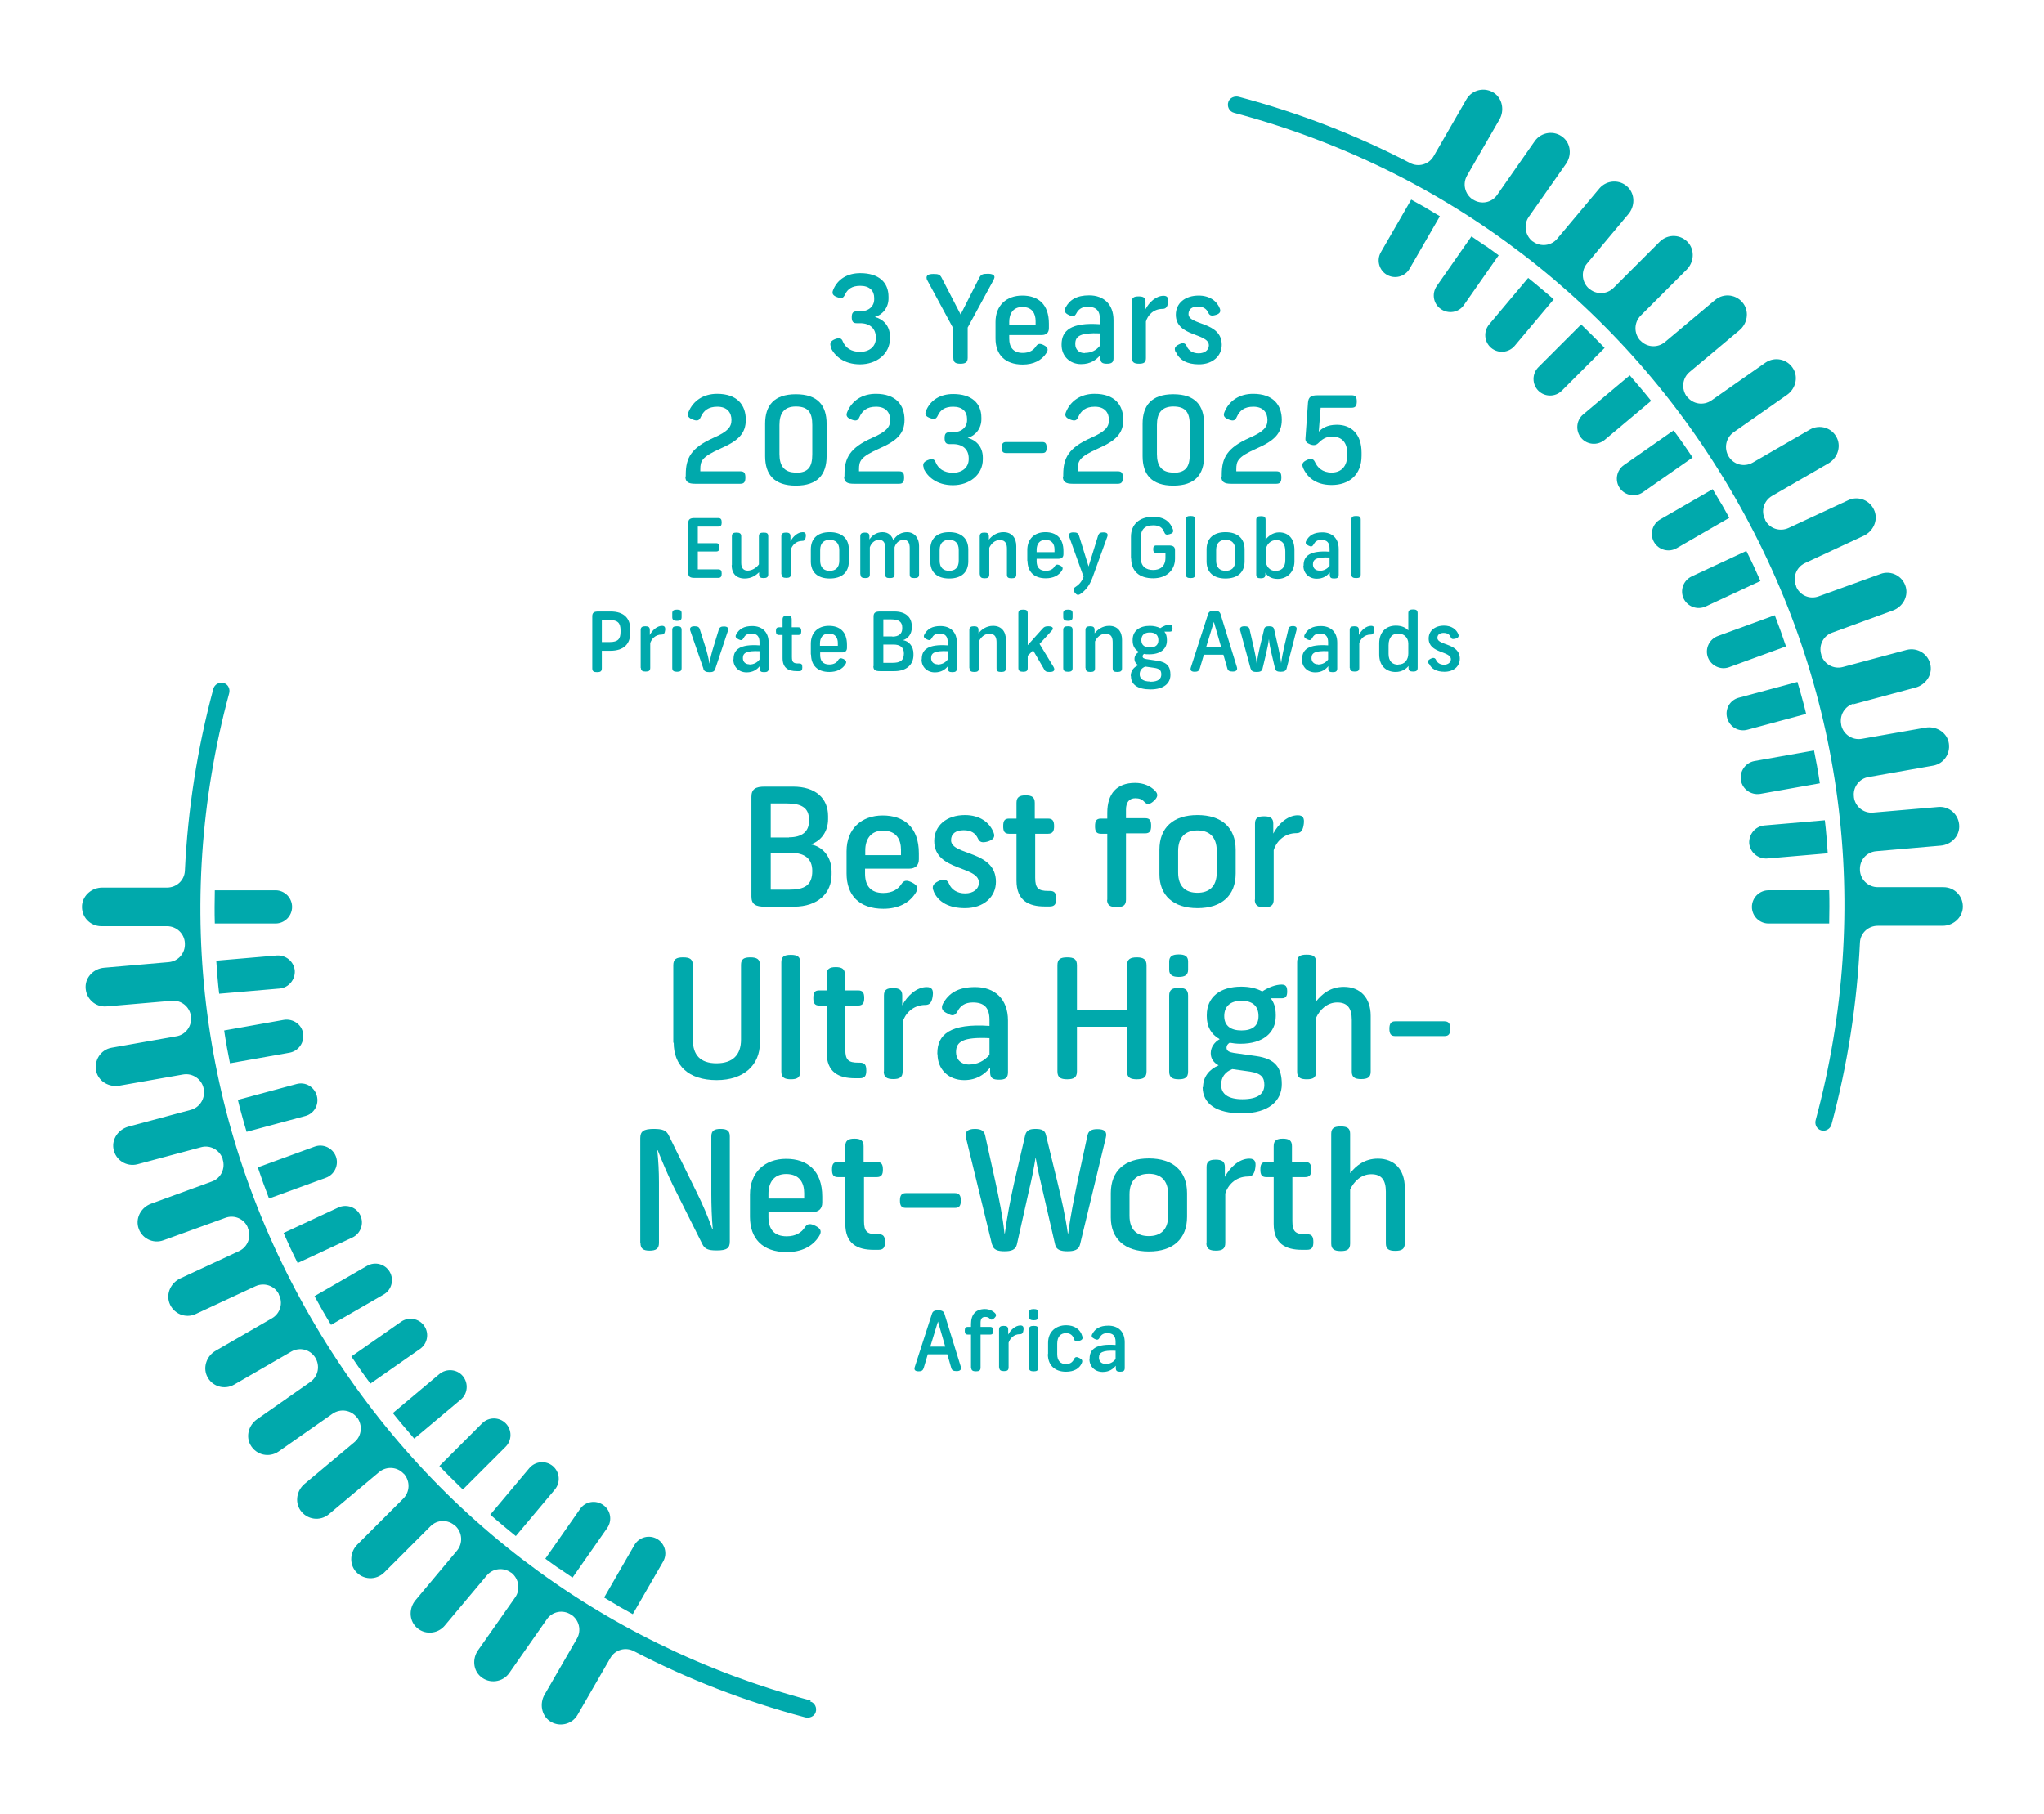 <?xml version="1.0" encoding="UTF-8"?>
<svg id="Layer_1" data-name="Layer 1" xmlns="http://www.w3.org/2000/svg" viewBox="0 0 98.39 87.33">
  <defs>
    <style>
      .cls-1 {
        fill: #00a9ac;
      }
    </style>
  </defs>
  <path class="cls-1" d="M82.85,24.23c.13.23.26.46.39.7l-2.53,1.46c-.38.22-.87.09-1.09-.29-.22-.38-.09-.87.29-1.09l2.53-1.46c.14.23.27.46.41.69ZM15.94,63.78l2.53-1.46c.38-.22.51-.71.29-1.09-.22-.38-.71-.51-1.09-.29l-2.53,1.46c.13.23.26.47.39.7.13.23.27.46.41.69ZM84.07,26.52l-2.64,1.23c-.4.19-.57.66-.39,1.06.19.4.66.57,1.06.39l2.64-1.23c-.11-.24-.22-.49-.33-.73-.11-.24-.23-.48-.35-.72ZM14.32,60.81l2.64-1.23c.4-.19.57-.66.39-1.06s-.66-.57-1.06-.39l-2.64,1.23c.11.24.22.49.33.73.11.24.23.48.35.72ZM85.43,29.62l-2.74,1c-.41.15-.63.61-.48,1.02.15.41.61.63,1.02.48l2.74-1c-.09-.25-.17-.5-.26-.75s-.19-.5-.28-.75ZM12.95,57.7l2.74-1c.41-.15.63-.61.48-1.02-.15-.41-.61-.63-1.02-.48l-2.74,1c.09.25.17.5.26.75.09.25.19.5.28.75ZM86.74,33.6c-.07-.26-.14-.51-.22-.77l-2.82.76c-.43.11-.68.55-.56.98s.55.68.98.56l2.82-.76c-.06-.26-.13-.52-.2-.77ZM11.65,53.72c.07.26.14.51.22.77l2.82-.76c.43-.11.68-.55.56-.98s-.55-.68-.98-.56l-2.82.76c.06.26.13.52.2.77ZM89.2,33.91l3.01-.81c.47-.13.8-.58.72-1.06-.09-.55-.63-.89-1.16-.75l-3.06.82c-.44.12-.9-.13-1.04-.57v-.02c-.14-.44.09-.91.52-1.06l2.93-1.07c.46-.17.74-.65.62-1.12-.14-.54-.71-.83-1.22-.64l-2.98,1.08c-.43.16-.91-.05-1.08-.47v-.02c-.18-.42,0-.91.42-1.11l2.84-1.32c.44-.21.68-.71.52-1.17-.19-.53-.78-.77-1.27-.54l-2.88,1.34c-.42.19-.91.03-1.12-.38v-.02c-.22-.41-.07-.91.32-1.14l2.72-1.57c.42-.24.62-.77.42-1.21-.23-.51-.84-.69-1.31-.42l-2.75,1.59c-.4.23-.9.11-1.15-.28h0c-.25-.4-.15-.91.23-1.18l2.57-1.8c.4-.28.55-.82.31-1.24-.28-.49-.9-.62-1.35-.31l-2.6,1.82c-.38.26-.89.18-1.17-.18h-.01c-.28-.38-.22-.9.13-1.19l2.4-2.01c.37-.31.48-.86.2-1.27-.32-.46-.95-.54-1.37-.19l-2.42,2.03c-.35.29-.87.26-1.18-.08h-.01c-.31-.35-.3-.87.03-1.2l2.21-2.21c.34-.34.4-.9.09-1.28-.36-.43-.99-.45-1.38-.07l-2.23,2.23c-.32.32-.85.34-1.19.02h-.01c-.34-.32-.37-.84-.08-1.19l2-2.39c.31-.37.32-.93-.02-1.28-.39-.4-1.03-.36-1.38.05l-2.03,2.42c-.29.35-.81.41-1.18.13h-.01c-.36-.29-.44-.81-.18-1.18l1.79-2.55c.28-.4.24-.96-.13-1.27-.42-.36-1.06-.27-1.37.17l-1.81,2.59c-.26.38-.77.48-1.16.23h-.01c-.39-.26-.51-.76-.28-1.16l1.56-2.7c.24-.42.15-.98-.24-1.26-.45-.32-1.08-.18-1.35.29l-1.58,2.74c-.23.4-.73.54-1.13.33-2.59-1.35-5.35-2.42-8.25-3.19-.2-.05-.43.04-.5.24-.08.22.04.47.27.53,10.23,2.72,18.78,9.27,24.07,18.44,5.29,9.16,6.69,19.83,3.93,30.05-.05.18.02.38.19.47.1.05.2.06.29.03.13-.04.24-.14.28-.28.78-2.9,1.23-5.83,1.37-8.76.02-.46.4-.81.86-.81h3.12c.49,0,.92-.36.97-.84.05-.56-.38-1.02-.93-1.02h-3.16c-.46,0-.84-.36-.86-.82v-.02c-.02-.46.32-.85.78-.89l3.11-.27c.48-.04.89-.43.89-.92,0-.56-.47-.99-1.01-.94l-3.14.27c-.46.04-.86-.29-.92-.74v-.02c-.06-.45.25-.88.7-.95l3.11-.55c.54-.09.88-.63.74-1.17-.13-.47-.62-.74-1.1-.66l-3.07.54c-.45.08-.89-.21-.99-.66v-.02c-.1-.45.17-.9.61-1.02ZM87.47,36.91c-.05-.26-.1-.52-.15-.78l-2.87.51c-.43.08-.72.49-.65.93.08.43.49.72.93.65l2.87-.51c-.04-.26-.08-.53-.13-.79ZM10.92,50.41c.05.26.1.52.15.78l2.87-.51c.43-.08.72-.49.65-.93s-.49-.72-.93-.65l-2.87.51c.04.26.08.53.13.79ZM84.2,40.6c.04.44.43.76.87.73l2.91-.25c-.02-.27-.04-.53-.06-.8-.02-.27-.05-.53-.08-.79l-2.91.25c-.44.04-.76.43-.73.87ZM14.19,46.73c-.04-.44-.43-.76-.87-.73l-2.91.25c.02.27.04.53.06.8.02.27.05.53.08.79l2.91-.25c.44-.04.76-.43.73-.87ZM88.05,44.46c0-.27.01-.53.01-.8,0-.27,0-.53-.01-.8h-2.92c-.44,0-.8.36-.8.8,0,.44.36.8.8.8h2.92ZM10.34,42.86c0,.27-.01.53-.01.8,0,.27,0,.53.01.8h2.92c.44,0,.8-.36.8-.8,0-.44-.36-.8-.8-.8h-2.92ZM81.48,22.03c-.15-.22-.3-.44-.45-.66-.15-.22-.31-.43-.47-.65l-2.39,1.67c-.36.25-.45.75-.2,1.11s.75.45,1.11.2l2.39-1.67ZM16.91,65.3c.15.22.3.44.45.66.15.22.31.43.47.65l2.39-1.67c.36-.25.45-.75.2-1.11-.25-.36-.75-.45-1.11-.2l-2.39,1.67ZM78.97,18.68c-.17-.2-.35-.41-.52-.61l-2.24,1.88c-.34.28-.38.79-.1,1.13.28.34.79.38,1.13.1l2.24-1.88c-.17-.21-.33-.41-.51-.62ZM19.42,68.65c.17.2.35.41.52.61l2.24-1.88c.34-.28.38-.79.1-1.13-.28-.34-.79-.38-1.13-.1l-2.24,1.88c.17.21.33.41.51.62ZM76.68,16.18c-.19-.19-.38-.37-.57-.56l-2.06,2.06c-.31.31-.31.82,0,1.13.31.31.82.31,1.13,0l2.06-2.06c-.18-.19-.37-.38-.56-.57ZM21.71,71.15c.19.19.38.37.57.56l2.06-2.06c.31-.31.31-.82,0-1.13s-.82-.31-1.13,0l-2.06,2.06c.18.19.37.38.56.57ZM74.18,13.89c-.2-.17-.41-.34-.62-.51l-1.88,2.24c-.28.34-.24.84.1,1.13.34.28.84.24,1.13-.1l1.88-2.24c-.2-.17-.4-.35-.61-.52ZM24.21,73.44c.2.17.41.34.62.51l1.88-2.24c.28-.34.24-.84-.1-1.13-.34-.28-.84-.24-1.13.1l-1.88,2.24c.2.17.4.35.61.52ZM71.49,11.83c-.22-.15-.44-.3-.66-.45l-1.67,2.39c-.25.36-.17.86.2,1.11.36.25.86.17,1.11-.2l1.67-2.39c-.21-.16-.43-.31-.65-.47ZM26.9,75.5c.22.15.44.3.66.45l1.67-2.39c.25-.36.17-.86-.2-1.11-.36-.25-.86-.17-1.11.2l-1.67,2.39c.21.16.43.31.65.47ZM68.63,10c-.23-.13-.46-.26-.7-.39l-1.46,2.53c-.22.38-.09.87.29,1.09.38.22.87.09,1.09-.29l1.46-2.53c-.23-.14-.46-.27-.69-.41ZM29.76,77.32c.23.13.46.26.7.39l1.46-2.53c.22-.38.09-.87-.29-1.09-.38-.22-.87-.09-1.09.29l-1.46,2.53c.23.14.46.27.69.41ZM39.03,81.87c-10.23-2.72-18.78-9.27-24.07-18.44-5.29-9.16-6.69-19.83-3.93-30.05.05-.18-.02-.38-.19-.47-.1-.05-.2-.06-.29-.03-.13.04-.24.14-.28.28-.78,2.9-1.23,5.83-1.37,8.76-.02.46-.4.81-.86.81h-3.12c-.49,0-.92.36-.97.84-.05.56.38,1.02.93,1.02h3.16c.46,0,.84.36.86.82v.02c.02.46-.32.85-.78.89l-3.11.27c-.48.04-.89.43-.89.92,0,.56.47.99,1.01.94l3.14-.27c.46-.04.86.29.92.74v.02c.06.45-.25.88-.7.95l-3.11.55c-.54.09-.88.63-.74,1.17.13.47.62.74,1.1.66l3.07-.54c.45-.08.89.21.99.66v.02c.1.45-.17.9-.61,1.02l-3.01.81c-.47.13-.8.58-.72,1.06.09.55.63.89,1.16.75l3.06-.82c.44-.12.9.13,1.04.57v.02c.14.44-.09.91-.52,1.06l-2.93,1.07c-.46.17-.74.65-.62,1.12.14.54.71.83,1.22.64l2.98-1.08c.43-.16.91.05,1.08.47v.02c.18.42,0,.91-.42,1.11l-2.84,1.32c-.44.21-.68.71-.52,1.17.19.53.78.77,1.27.54l2.88-1.34c.42-.19.91-.03,1.12.38v.02c.22.41.07.91-.32,1.14l-2.72,1.57c-.42.24-.62.77-.42,1.21.23.51.84.69,1.31.42l2.75-1.59c.4-.23.9-.11,1.15.28h0c.25.4.15.91-.23,1.18l-2.57,1.8c-.4.28-.55.82-.31,1.24.28.49.9.62,1.35.31l2.6-1.82c.38-.26.89-.18,1.17.18h.01c.28.38.22.9-.13,1.19l-2.4,2.01c-.37.31-.48.86-.2,1.27.32.46.95.54,1.37.19l2.42-2.03c.35-.29.87-.26,1.18.08h.01c.31.35.3.87-.03,1.2l-2.21,2.21c-.34.34-.4.9-.09,1.28.36.43.99.45,1.38.07l2.23-2.23c.32-.33.85-.34,1.19-.02h.01c.34.32.37.84.08,1.19l-2,2.39c-.31.37-.32.93.02,1.28.39.4,1.03.36,1.38-.05l2.03-2.42c.29-.35.81-.41,1.18-.13h.01c.36.29.44.81.18,1.18l-1.79,2.55c-.28.4-.24.96.13,1.27.42.36,1.06.27,1.37-.17l1.81-2.59c.26-.38.77-.48,1.16-.23h.01c.39.26.51.76.28,1.16l-1.56,2.7c-.24.42-.15.98.24,1.26.45.32,1.08.18,1.35-.29l1.58-2.74c.23-.4.73-.54,1.13-.33,2.59,1.35,5.35,2.42,8.25,3.19.2.05.43-.04.5-.24.08-.22-.04-.47-.27-.53Z"/>
  <g>
    <path class="cls-1" d="M36.17,43.16v-4.8c0-.38.21-.49.64-.49h1.36c1.1,0,1.69.57,1.69,1.42v.15c0,.58-.33,1.05-.84,1.21.58.1,1.01.6,1.01,1.31v.14c0,.89-.65,1.55-1.82,1.55h-1.4c-.43,0-.64-.11-.64-.49ZM37.98,40.31c.63,0,.96-.28.96-.77v-.09c0-.54-.34-.77-1.05-.77h-.79v1.64h.88ZM37.98,42.83c.74,0,1.12-.2,1.12-.9,0-.6-.38-.87-1.01-.87h-.99v1.77h.88Z"/>
    <path class="cls-1" d="M40.75,42.04v-1.06c0-1.07.71-1.72,1.74-1.72s1.74.57,1.74,1.82v.29c0,.29-.17.45-.47.45h-2.12v.24c0,.56.25.93.88.93.44,0,.72-.19.87-.43.12-.18.25-.21.52-.07.23.12.32.25.17.49-.31.5-.85.77-1.56.77-1.17,0-1.77-.66-1.77-1.7ZM43.37,41.18v-.27c0-.48-.21-.92-.87-.92-.6,0-.85.43-.85.95v.23h1.72Z"/>
    <path class="cls-1" d="M44.95,42.92c-.12-.25-.02-.38.22-.5s.42-.1.52.14c.11.26.38.45.77.45s.66-.21.66-.52c0-.82-2.15-.54-2.15-2,0-.74.59-1.25,1.48-1.25.71,0,1.19.35,1.38.85.09.23-.04.35-.31.43-.24.06-.37.03-.45-.16-.12-.26-.34-.39-.68-.39-.39,0-.61.17-.61.48,0,.75,2.16.47,2.16,2,0,.72-.58,1.27-1.49,1.27-.76,0-1.28-.28-1.51-.81Z"/>
    <path class="cls-1" d="M48.93,42.39v-2.25h-.35c-.23,0-.29-.12-.29-.36,0-.26.06-.37.29-.37h.35v-.76c0-.27.14-.36.44-.36s.44.09.44.36v.76h.63c.23,0,.3.11.3.37,0,.24-.07.36-.3.36h-.61v2.12c0,.5.15.63.62.63h.08c.24,0,.31.11.31.38,0,.25-.07.37-.31.37h-.24c-.77,0-1.36-.28-1.36-1.25Z"/>
    <path class="cls-1" d="M53.3,43.33v-3.19h-.3c-.23,0-.29-.12-.29-.36,0-.26.06-.37.29-.37h.3v-.28c0-.93.46-1.44,1.34-1.44.41,0,.74.15.96.38.17.17.12.32-.05.48-.19.18-.33.21-.47.05-.11-.12-.24-.17-.43-.17-.29,0-.45.19-.45.55v.41h.92c.23,0,.29.11.29.37,0,.24-.06.36-.29.36h-.92v3.19c0,.28-.14.36-.45.36s-.46-.09-.46-.36Z"/>
    <path class="cls-1" d="M55.81,42.09v-1.18c0-1.07.67-1.67,1.83-1.67s1.84.6,1.84,1.67v1.14c0,1.06-.67,1.67-1.84,1.67s-1.83-.62-1.83-1.64ZM57.64,42.98c.54,0,.93-.28.93-.98v-1.03c0-.71-.39-.99-.93-.99s-.93.28-.93.99v1.03c0,.71.39.98.93.98Z"/>
    <path class="cls-1" d="M60.41,43.32v-3.67c0-.27.14-.35.44-.35s.44.09.44.35v.48c.24-.46.69-.88,1.18-.88.27,0,.32.16.29.41-.04.33-.15.45-.35.45-.63,0-.99.45-1.1.82v2.38c0,.28-.14.37-.45.37s-.46-.09-.46-.37Z"/>
    <path class="cls-1" d="M32.41,50.2v-3.73c0-.29.14-.38.47-.38s.47.09.47.38v3.58c0,.73.35,1.14,1.14,1.14s1.18-.41,1.18-1.14v-3.6c0-.28.14-.36.45-.36s.46.09.46.36v3.75c0,1.07-.77,1.8-2.08,1.8-1.39,0-2.07-.73-2.07-1.8Z"/>
    <path class="cls-1" d="M37.61,51.59v-5.26c0-.28.14-.36.46-.36s.45.09.45.36v5.26c0,.28-.14.37-.45.37s-.46-.09-.46-.37Z"/>
    <path class="cls-1" d="M39.79,50.66v-2.25h-.35c-.23,0-.29-.12-.29-.36,0-.26.06-.37.29-.37h.35v-.76c0-.27.14-.36.44-.36s.44.09.44.36v.76h.63c.23,0,.3.11.3.37,0,.24-.07.36-.3.36h-.61v2.12c0,.5.15.63.62.63h.08c.24,0,.31.11.31.38,0,.25-.07.37-.31.37h-.24c-.77,0-1.36-.28-1.36-1.25Z"/>
    <path class="cls-1" d="M42.55,51.59v-3.67c0-.27.14-.35.44-.35s.44.09.44.35v.48c.24-.46.69-.88,1.18-.88.27,0,.32.16.29.41-.04.33-.15.45-.35.45-.63,0-.99.45-1.1.82v2.38c0,.28-.14.37-.45.37s-.46-.09-.46-.37Z"/>
    <path class="cls-1" d="M45.12,50.75v-.05c0-.89.61-1.44,2.51-1.31v-.29c0-.57-.24-.84-.8-.84-.4,0-.61.18-.74.43-.12.21-.24.24-.47.11-.24-.11-.35-.24-.23-.48.28-.51.73-.8,1.55-.8.94,0,1.58.57,1.58,1.61v2.49c0,.28-.13.36-.43.36s-.43-.08-.43-.36v-.22c-.27.32-.64.6-1.25.6-.77,0-1.28-.54-1.28-1.24ZM46.64,51.25c.4,0,.74-.17.99-.47v-.8c-1.28-.06-1.61.17-1.61.67v.02c0,.33.24.58.62.58Z"/>
    <path class="cls-1" d="M50.9,51.58v-5.11c0-.29.14-.38.47-.38s.47.09.47.38v2.14h2.41v-2.14c0-.29.16-.38.47-.38s.47.09.47.38v5.11c0,.29-.15.38-.47.38s-.47-.09-.47-.38v-2.15h-2.41v2.15c0,.29-.15.38-.47.38s-.47-.09-.47-.38Z"/>
    <path class="cls-1" d="M56.28,46.29c0-.26.17-.34.46-.34s.45.08.45.34v.4c0,.26-.17.34-.45.34s-.46-.08-.46-.34v-.4ZM56.28,51.59v-3.66c0-.28.14-.37.46-.37s.45.09.45.37v3.66c0,.28-.14.37-.45.37s-.46-.09-.46-.37Z"/>
    <path class="cls-1" d="M57.91,52.34c0-.5.3-.86.75-1.05-.24-.13-.38-.32-.38-.59,0-.29.19-.54.43-.67-.42-.24-.62-.61-.62-1.1v-.06c0-.88.65-1.37,1.66-1.37.37,0,.72.07,1.01.23.3-.2.65-.33.93-.33.21,0,.27.1.27.33s-.06.33-.27.33h-.52c.15.2.24.44.24.8v.06c0,.82-.64,1.33-1.69,1.33-.2,0-.37-.02-.53-.05-.09.06-.15.13-.15.24,0,.16.15.22.35.25l1.06.15c.96.13,1.25.58,1.25,1.36s-.61,1.4-1.93,1.4c-1.22,0-1.88-.46-1.88-1.27ZM59.8,52.92c.8,0,1.06-.3,1.06-.69,0-.35-.13-.55-.69-.64l-.85-.12c-.35.13-.54.4-.54.75,0,.45.34.7,1.03.7ZM59.76,49.61c.51,0,.82-.21.82-.69s-.28-.74-.82-.74-.83.27-.83.74.32.69.83.69Z"/>
    <path class="cls-1" d="M62.44,51.59v-5.27c0-.28.14-.36.46-.36s.45.09.45.36v1.89c.29-.36.69-.7,1.34-.7.8,0,1.29.54,1.29,1.39v2.69c0,.28-.15.36-.46.36s-.45-.09-.45-.36v-2.49c0-.56-.21-.84-.7-.84s-.84.35-1.02.74v2.6c0,.28-.14.36-.45.36s-.46-.09-.46-.36Z"/>
    <path class="cls-1" d="M66.88,49.53c0-.24.07-.36.28-.36h2.37c.21,0,.28.12.28.36s-.07.35-.28.35h-2.37c-.21,0-.28-.11-.28-.35Z"/>
    <path class="cls-1" d="M30.82,59.84v-5.04c0-.33.15-.45.65-.45.43,0,.61.07.73.33l1.34,2.73c.27.54.56,1.21.75,1.77h.02c-.05-.51-.07-1.21-.07-1.7v-2.77c0-.28.15-.36.44-.36.31,0,.45.08.45.36v5.06c0,.32-.14.43-.63.43-.42,0-.58-.07-.7-.32l-1.41-2.82c-.28-.58-.5-1.11-.73-1.68h-.02c.05.5.08,1,.08,1.54v2.92c0,.28-.15.37-.45.37s-.44-.09-.44-.37Z"/>
    <path class="cls-1" d="M36.1,58.57v-1.06c0-1.07.71-1.72,1.74-1.72s1.74.57,1.74,1.82v.29c0,.29-.17.45-.47.45h-2.12v.24c0,.56.25.93.88.93.44,0,.72-.19.87-.43.12-.18.25-.21.52-.07.23.12.32.25.17.49-.31.5-.85.77-1.56.77-1.17,0-1.77-.66-1.77-1.7ZM38.71,57.71v-.27c0-.48-.21-.92-.87-.92-.6,0-.85.43-.85.95v.23h1.72Z"/>
    <path class="cls-1" d="M40.69,58.92v-2.25h-.35c-.23,0-.29-.12-.29-.36,0-.26.06-.37.29-.37h.35v-.76c0-.27.14-.36.44-.36s.44.09.44.36v.76h.63c.23,0,.3.11.3.37,0,.24-.07.36-.3.36h-.61v2.12c0,.5.15.63.62.63h.08c.24,0,.31.11.31.38,0,.25-.07.37-.31.37h-.24c-.77,0-1.36-.28-1.36-1.25Z"/>
    <path class="cls-1" d="M43.32,57.8c0-.24.07-.36.28-.36h2.37c.21,0,.28.12.28.36s-.07.35-.28.35h-2.37c-.21,0-.28-.11-.28-.35Z"/>
    <path class="cls-1" d="M47.75,59.91l-1.25-5.13c-.07-.28.06-.43.43-.43.28,0,.44.08.49.31l.5,2.26c.17.8.35,1.64.43,2.46h.02c.11-.82.27-1.65.45-2.45l.53-2.28c.06-.24.22-.3.5-.3s.45.06.5.3l.55,2.26c.19.79.39,1.66.5,2.47h.02c.1-.81.28-1.66.44-2.47l.49-2.26c.05-.22.21-.29.48-.29.35,0,.47.13.4.41l-1.24,5.14c-.06.26-.28.33-.6.33s-.54-.06-.6-.32l-.6-2.6c-.15-.63-.24-1.03-.34-1.6h0c-.09.57-.17.97-.32,1.6l-.58,2.59c-.06.26-.27.33-.59.33s-.54-.06-.6-.32Z"/>
    <path class="cls-1" d="M53.47,58.62v-1.18c0-1.07.67-1.67,1.83-1.67s1.84.6,1.84,1.67v1.14c0,1.06-.67,1.67-1.84,1.67s-1.83-.62-1.83-1.64ZM55.3,59.51c.54,0,.93-.28.93-.98v-1.03c0-.71-.39-.99-.93-.99s-.93.28-.93.99v1.03c0,.71.39.98.93.98Z"/>
    <path class="cls-1" d="M58.08,59.85v-3.67c0-.27.14-.35.44-.35s.44.09.44.35v.48c.24-.46.69-.88,1.18-.88.27,0,.32.16.29.41-.04.33-.15.45-.35.45-.63,0-.99.45-1.1.82v2.38c0,.28-.14.37-.45.37s-.46-.09-.46-.37Z"/>
    <path class="cls-1" d="M61.31,58.92v-2.25h-.35c-.23,0-.29-.12-.29-.36,0-.26.06-.37.29-.37h.35v-.76c0-.27.14-.36.44-.36s.44.09.44.36v.76h.63c.23,0,.3.11.3.37,0,.24-.07.36-.3.36h-.61v2.12c0,.5.15.63.62.63h.08c.24,0,.31.11.31.38,0,.25-.07.37-.31.37h-.24c-.77,0-1.36-.28-1.36-1.25Z"/>
    <path class="cls-1" d="M64.08,59.86v-5.27c0-.28.14-.36.46-.36s.45.09.45.36v1.89c.29-.36.69-.7,1.34-.7.8,0,1.29.54,1.29,1.39v2.69c0,.28-.15.36-.46.36s-.45-.09-.45-.36v-2.49c0-.56-.21-.84-.7-.84s-.84.35-1.02.74v2.6c0,.28-.14.36-.45.36s-.46-.09-.46-.36Z"/>
    <path class="cls-1" d="M44.03,65.82l.83-2.57c.04-.13.13-.17.31-.17.15,0,.25.04.29.16l.79,2.56c.04.14-.04.21-.2.21s-.23-.04-.26-.15l-.19-.66h-.94l-.2.67c-.04.11-.1.15-.24.15-.17,0-.23-.07-.19-.2ZM45.5,64.83l-.35-1.21-.37,1.21h.72Z"/>
    <path class="cls-1" d="M46.74,65.84v-1.59h-.15c-.11,0-.15-.06-.15-.18,0-.13.03-.19.15-.19h.15v-.14c0-.46.23-.72.67-.72.2,0,.37.08.48.19.09.09.06.16-.02.24-.09.09-.17.11-.23.03-.06-.06-.12-.08-.22-.08-.15,0-.22.09-.22.28v.2h.46c.11,0,.15.06.15.19,0,.12-.03.18-.15.18h-.46v1.59c0,.14-.07.18-.22.18s-.23-.04-.23-.18Z"/>
    <path class="cls-1" d="M48.09,65.84v-1.83c0-.13.07-.18.22-.18s.22.04.22.18v.24c.12-.23.35-.44.59-.44.13,0,.16.08.15.2-.02.17-.07.22-.17.22-.31,0-.49.22-.55.41v1.19c0,.14-.07.18-.22.18s-.23-.04-.23-.18Z"/>
    <path class="cls-1" d="M49.53,63.19c0-.13.08-.17.23-.17s.22.04.22.17v.2c0,.13-.08.17-.22.17s-.23-.04-.23-.17v-.2ZM49.53,65.84v-1.83c0-.14.07-.18.23-.18s.22.04.22.18v1.83c0,.14-.07.18-.22.18s-.23-.04-.23-.18Z"/>
    <path class="cls-1" d="M50.45,65.19v-.54c0-.56.4-.85.87-.85.39,0,.69.19.78.54.04.13-.03.18-.17.22-.14.04-.2.01-.24-.11-.04-.15-.17-.27-.37-.27-.25,0-.43.15-.43.51v.5c0,.34.17.48.43.48.21,0,.32-.11.38-.24.05-.11.13-.12.26-.05.12.06.17.12.11.25-.11.25-.36.41-.76.41-.5,0-.87-.28-.87-.85Z"/>
    <path class="cls-1" d="M52.45,65.42v-.02c0-.44.3-.72,1.25-.65v-.15c0-.28-.12-.42-.4-.42-.2,0-.3.09-.37.22-.06.11-.12.12-.24.06-.12-.06-.18-.12-.11-.24.14-.26.37-.4.77-.4.47,0,.79.28.79.8v1.24c0,.14-.07.18-.22.18s-.21-.04-.21-.18v-.11c-.13.16-.32.3-.63.3-.38,0-.64-.27-.64-.62ZM53.21,65.67c.2,0,.37-.08.49-.24v-.4c-.64-.03-.8.09-.8.33h0c0,.18.12.3.31.3Z"/>
  </g>
  <g>
    <path class="cls-1" d="M40,16.71c-.08-.2,0-.3.19-.38.2-.08.32-.06.38.11.12.29.39.5.83.5s.76-.25.76-.66v-.03c0-.44-.29-.69-.76-.69h-.17c-.17,0-.23-.09-.23-.29s.06-.28.23-.28h.17c.41,0,.68-.24.68-.58v-.07c0-.34-.22-.58-.67-.58-.39,0-.61.15-.74.43-.08.17-.16.19-.36.12-.2-.07-.28-.16-.21-.34.21-.53.69-.82,1.31-.82.89,0,1.36.44,1.36,1.14v.08c0,.44-.29.79-.66.89.37.09.73.4.73.95v.08c0,.76-.66,1.25-1.44,1.25s-1.24-.41-1.42-.83Z"/>
    <path class="cls-1" d="M45.87,17.24v-1.46l-1.22-2.26c-.04-.06-.05-.11-.05-.15,0-.11.08-.18.33-.18.22,0,.31.02.39.17l.92,1.78.9-1.77c.08-.15.15-.19.41-.19.21,0,.32.06.32.16,0,.04-.02.08-.05.15l-1.24,2.28v1.46c0,.22-.12.28-.35.28s-.34-.06-.34-.28Z"/>
    <path class="cls-1" d="M47.92,16.29v-.79c0-.79.52-1.27,1.29-1.27s1.28.42,1.28,1.35v.22c0,.22-.13.33-.34.33h-1.57v.17c0,.41.19.69.65.69.33,0,.53-.14.64-.32.09-.13.19-.15.38-.05.17.09.23.19.13.36-.23.37-.63.57-1.15.57-.86,0-1.31-.49-1.31-1.25ZM49.85,15.66v-.2c0-.36-.16-.68-.64-.68-.44,0-.63.32-.63.71v.17h1.27Z"/>
    <path class="cls-1" d="M51.1,16.62v-.04c0-.66.45-1.07,1.85-.97v-.22c0-.42-.17-.62-.59-.62-.3,0-.45.13-.55.32-.09.16-.17.17-.35.08-.18-.08-.26-.18-.17-.36.2-.38.54-.59,1.14-.59.69,0,1.17.42,1.17,1.19v1.84c0,.2-.1.26-.32.26s-.31-.06-.31-.26v-.16c-.2.23-.47.44-.93.44-.56,0-.94-.4-.94-.92ZM52.22,16.99c.3,0,.55-.12.73-.35v-.59c-.94-.04-1.19.13-1.19.5v.02c0,.25.17.43.46.43Z"/>
    <path class="cls-1" d="M54.48,17.24v-2.71c0-.2.1-.26.33-.26s.33.06.33.26v.36c.17-.34.51-.65.87-.65.2,0,.23.12.22.3-.03.24-.11.33-.26.33-.47,0-.73.33-.81.61v1.76c0,.21-.1.27-.33.27s-.34-.06-.34-.27Z"/>
    <path class="cls-1" d="M56.59,16.95c-.09-.19-.02-.28.16-.37.18-.09.31-.08.38.1.08.19.28.33.57.33s.49-.16.49-.38c0-.61-1.59-.4-1.59-1.48,0-.55.44-.92,1.1-.92.52,0,.88.26,1.02.63.06.17-.03.26-.23.31-.18.05-.27.02-.33-.12-.09-.19-.25-.29-.5-.29-.29,0-.45.13-.45.36,0,.55,1.6.35,1.6,1.48,0,.53-.43.94-1.1.94-.56,0-.94-.2-1.11-.6Z"/>
    <path class="cls-1" d="M33.01,22.95v-.1c0-.81.26-1.29,1.33-1.77.69-.3.87-.52.87-.86s-.19-.64-.68-.64c-.44,0-.66.19-.8.5-.07.17-.17.2-.38.12-.2-.08-.29-.17-.21-.36.22-.54.71-.88,1.38-.88.97,0,1.38.54,1.38,1.25,0,.66-.36,1.01-1.23,1.39-.89.4-.96.59-.96,1v.09h1.93c.19,0,.24.09.24.3s-.06.3-.24.3h-2.18c-.32,0-.47-.08-.47-.36Z"/>
    <path class="cls-1" d="M36.83,21.95v-1.55c0-.88.43-1.42,1.48-1.42s1.48.54,1.48,1.42v1.56c0,.88-.43,1.42-1.48,1.42s-1.48-.54-1.48-1.42ZM38.31,22.76c.62,0,.79-.31.79-.89v-1.41c0-.57-.17-.89-.79-.89-.57,0-.79.33-.79.89v1.4c0,.57.23.89.79.89Z"/>
    <path class="cls-1" d="M40.65,22.95v-.1c0-.81.26-1.29,1.33-1.77.69-.3.87-.52.87-.86s-.19-.64-.68-.64c-.44,0-.66.19-.8.5-.07.17-.17.2-.38.12-.2-.08-.29-.17-.21-.36.22-.54.71-.88,1.38-.88.97,0,1.38.54,1.38,1.25,0,.66-.36,1.01-1.23,1.39-.89.4-.96.59-.96,1v.09h1.93c.19,0,.24.09.24.3s-.06.3-.24.3h-2.18c-.32,0-.47-.08-.47-.36Z"/>
    <path class="cls-1" d="M44.47,22.53c-.08-.2,0-.3.19-.38.2-.08.32-.06.38.11.12.29.39.5.83.5s.76-.25.76-.66v-.03c0-.44-.29-.69-.76-.69h-.17c-.17,0-.23-.09-.23-.29s.06-.28.23-.28h.17c.41,0,.68-.24.68-.58v-.07c0-.34-.22-.58-.67-.58-.39,0-.61.15-.74.43-.08.17-.16.19-.36.12-.2-.07-.28-.16-.21-.34.21-.53.69-.82,1.31-.82.89,0,1.36.44,1.36,1.14v.08c0,.44-.29.79-.66.89.37.09.73.4.73.95v.08c0,.76-.66,1.25-1.44,1.25s-1.24-.41-1.42-.83Z"/>
    <path class="cls-1" d="M48.22,21.55c0-.18.05-.27.21-.27h1.75c.15,0,.2.09.2.27s-.05.26-.2.26h-1.75c-.16,0-.21-.08-.21-.26Z"/>
    <path class="cls-1" d="M51.18,22.95v-.1c0-.81.26-1.29,1.33-1.77.69-.3.87-.52.87-.86s-.19-.64-.68-.64c-.44,0-.66.19-.8.5-.07.17-.17.2-.38.12-.2-.08-.29-.17-.21-.36.22-.54.71-.88,1.38-.88.97,0,1.38.54,1.38,1.25,0,.66-.36,1.01-1.23,1.39-.89.4-.96.59-.96,1v.09h1.93c.19,0,.24.09.24.3s-.06.3-.24.3h-2.18c-.32,0-.47-.08-.47-.36Z"/>
    <path class="cls-1" d="M55,21.95v-1.55c0-.88.43-1.42,1.48-1.42s1.48.54,1.48,1.42v1.56c0,.88-.43,1.42-1.48,1.42s-1.48-.54-1.48-1.42ZM56.48,22.76c.62,0,.79-.31.79-.89v-1.41c0-.57-.17-.89-.79-.89-.57,0-.79.33-.79.89v1.4c0,.57.23.89.79.89Z"/>
    <path class="cls-1" d="M58.81,22.95v-.1c0-.81.26-1.29,1.33-1.77.69-.3.87-.52.87-.86s-.19-.64-.68-.64c-.44,0-.66.19-.8.5-.07.17-.17.2-.38.12-.2-.08-.29-.17-.21-.36.22-.54.71-.88,1.38-.88.97,0,1.38.54,1.38,1.25,0,.66-.36,1.01-1.23,1.39-.89.4-.96.59-.96,1v.09h1.93c.19,0,.24.09.24.3s-.06.3-.24.3h-2.18c-.32,0-.47-.08-.47-.36Z"/>
    <path class="cls-1" d="M62.73,22.53c-.09-.19-.02-.29.17-.38.19-.09.31-.08.39.08.12.27.36.52.81.52.48,0,.75-.32.75-.83v-.1c0-.51-.25-.8-.73-.8-.3,0-.48.13-.66.31-.1.1-.22.13-.4.06-.15-.06-.24-.13-.22-.3l.12-1.7c.02-.28.15-.36.47-.36h1.64c.19,0,.24.1.24.3s-.06.3-.24.3h-1.5l-.09,1.15h0c.15-.15.39-.33.87-.33.69,0,1.19.44,1.19,1.34v.15c0,.93-.61,1.41-1.44,1.41s-1.21-.44-1.38-.83Z"/>
    <path class="cls-1" d="M33.13,27.57v-2.39c0-.19.1-.24.31-.24h1.13c.13,0,.17.07.17.21s-.04.2-.17.2h-.98v.8h.88c.12,0,.16.06.16.2s-.04.2-.16.2h-.88v.86h.98c.13,0,.17.06.17.2s-.04.21-.17.21h-1.13c-.22,0-.31-.05-.31-.24Z"/>
    <path class="cls-1" d="M35.23,27.21v-1.39c0-.14.07-.18.22-.18s.23.04.23.18v1.28c0,.26.12.37.31.37s.4-.11.54-.3v-1.35c0-.14.07-.18.23-.18s.22.04.22.18v1.83c0,.13-.07.18-.22.18s-.22-.04-.22-.18v-.1c-.16.15-.37.3-.69.3-.41,0-.63-.24-.63-.65Z"/>
    <path class="cls-1" d="M37.61,27.65v-1.83c0-.13.07-.18.22-.18s.22.04.22.18v.24c.12-.23.35-.44.59-.44.13,0,.16.08.15.2-.02.17-.07.22-.17.22-.31,0-.49.22-.55.41v1.19c0,.14-.07.18-.22.18s-.23-.04-.23-.18Z"/>
    <path class="cls-1" d="M39.03,27.04v-.59c0-.53.33-.83.91-.83s.92.3.92.83v.57c0,.53-.33.83-.92.83s-.91-.31-.91-.82ZM39.94,27.48c.27,0,.46-.14.46-.49v-.51c0-.35-.19-.49-.46-.49s-.46.14-.46.49v.51c0,.35.19.49.46.49Z"/>
    <path class="cls-1" d="M41.41,27.65v-1.83c0-.13.07-.18.22-.18s.22.04.22.18v.15c.11-.17.32-.35.63-.35s.45.19.52.38c.17-.26.4-.38.66-.38.36,0,.58.28.58.66v1.37c0,.14-.07.18-.23.18s-.22-.04-.22-.18v-1.27c0-.22-.07-.39-.29-.39-.24,0-.39.18-.44.36v1.3c0,.14-.07.18-.23.18s-.22-.04-.22-.18v-1.28c0-.25-.09-.38-.3-.38-.24,0-.39.2-.44.36v1.3c0,.14-.07.18-.22.18s-.23-.04-.23-.18Z"/>
    <path class="cls-1" d="M44.78,27.04v-.59c0-.53.33-.83.91-.83s.92.3.92.83v.57c0,.53-.33.83-.92.83s-.91-.31-.91-.82ZM45.69,27.48c.27,0,.46-.14.46-.49v-.51c0-.35-.19-.49-.46-.49s-.46.14-.46.49v.51c0,.35.19.49.46.49Z"/>
    <path class="cls-1" d="M47.16,27.65v-1.83c0-.13.07-.18.22-.18s.22.04.22.18v.16c.14-.18.38-.36.7-.36.42,0,.62.29.62.67v1.37c0,.14-.07.18-.23.18s-.22-.04-.22-.18v-1.24c0-.21-.05-.42-.34-.42-.25,0-.42.18-.51.37v1.29c0,.14-.07.18-.22.18s-.23-.04-.23-.18Z"/>
    <path class="cls-1" d="M49.45,27.01v-.53c0-.54.35-.86.87-.86s.87.28.87.91v.15c0,.15-.09.22-.23.22h-1.06v.12c0,.28.13.46.44.46.22,0,.36-.09.43-.22.06-.09.13-.1.26-.04.11.06.16.13.09.24-.15.25-.43.38-.78.38-.58,0-.88-.33-.88-.85ZM50.76,26.58v-.13c0-.24-.11-.46-.43-.46-.3,0-.43.21-.43.48v.11h.86Z"/>
    <path class="cls-1" d="M51.74,28.54c-.08-.11-.1-.2.01-.27.17-.11.31-.24.41-.5l-.69-1.92c-.05-.15.02-.22.2-.22.17,0,.23.04.27.16l.46,1.48.46-1.49c.04-.11.1-.15.25-.15.18,0,.24.07.19.21l-.71,1.96c-.15.42-.37.65-.59.8-.11.07-.18.04-.26-.07Z"/>
    <path class="cls-1" d="M54.44,26.9v-1.06c0-.59.4-.96,1.06-.96.58,0,.84.27.96.61.04.13-.02.19-.17.23-.15.04-.2.02-.25-.1-.08-.22-.24-.33-.52-.33-.41,0-.61.19-.61.62v.93c0,.44.26.6.6.6.31,0,.59-.15.59-.59v-.23h-.44c-.11,0-.15-.06-.15-.18s.04-.18.15-.18h.61c.19,0,.29.06.29.23v.41c0,.56-.42.94-1.05.94-.68,0-1.06-.35-1.06-.96Z"/>
    <path class="cls-1" d="M57.08,27.65v-2.63c0-.14.07-.18.23-.18s.22.04.22.18v2.63c0,.14-.07.18-.22.18s-.23-.04-.23-.18Z"/>
    <path class="cls-1" d="M58.08,27.04v-.59c0-.53.33-.83.91-.83s.92.3.92.83v.57c0,.53-.33.83-.92.83s-.91-.31-.91-.82ZM59,27.48c.27,0,.46-.14.46-.49v-.51c0-.35-.19-.49-.46-.49s-.46.14-.46.49v.51c0,.35.19.49.46.49Z"/>
    <path class="cls-1" d="M60.91,27.56v.1c0,.13-.07.18-.22.18s-.22-.04-.22-.18v-2.63c0-.14.07-.18.23-.18s.22.04.22.18v.95c.11-.15.34-.35.65-.35.46,0,.74.31.74.85v.54c0,.56-.39.85-.81.85-.34,0-.52-.17-.59-.3ZM61.41,27.48c.24,0,.46-.12.46-.52v-.41c0-.36-.14-.55-.44-.55-.25,0-.5.2-.5.53v.45c0,.28.19.51.49.51Z"/>
    <path class="cls-1" d="M62.75,27.23v-.02c0-.44.3-.72,1.25-.65v-.15c0-.28-.12-.42-.4-.42-.2,0-.3.09-.37.22-.06.11-.12.12-.24.06-.12-.06-.18-.12-.11-.24.14-.26.37-.4.77-.4.47,0,.79.28.79.8v1.24c0,.14-.07.18-.22.18s-.21-.04-.21-.18v-.11c-.13.16-.32.3-.63.3-.38,0-.64-.27-.64-.62ZM63.51,27.48c.2,0,.37-.08.49-.24v-.4c-.64-.03-.8.09-.8.33h0c0,.18.12.3.31.3Z"/>
    <path class="cls-1" d="M65.05,27.65v-2.63c0-.14.07-.18.23-.18s.22.04.22.18v2.63c0,.14-.07.18-.22.18s-.23-.04-.23-.18Z"/>
    <path class="cls-1" d="M28.51,32.15v-2.48c0-.18.09-.23.3-.23h.58c.67,0,.95.35.95.87v.15c0,.52-.29.87-.96.87h-.41v.84c0,.15-.07.19-.23.19s-.23-.04-.23-.19ZM29.35,30.91c.41,0,.52-.16.52-.49v-.08c0-.33-.12-.49-.52-.49h-.38v1.06h.38Z"/>
    <path class="cls-1" d="M30.84,32.16v-1.83c0-.13.07-.18.22-.18s.22.04.22.18v.24c.12-.23.35-.44.59-.44.13,0,.16.08.15.2-.02.17-.07.22-.17.22-.31,0-.49.22-.55.41v1.19c0,.14-.07.18-.22.18s-.23-.04-.23-.18Z"/>
    <path class="cls-1" d="M32.36,29.52c0-.13.08-.17.23-.17s.22.04.22.17v.2c0,.13-.08.17-.22.17s-.23-.04-.23-.17v-.2ZM32.36,32.16v-1.83c0-.14.07-.18.23-.18s.22.04.22.18v1.83c0,.14-.07.18-.22.18s-.23-.04-.23-.18Z"/>
    <path class="cls-1" d="M33.86,32.19l-.63-1.82c-.05-.15.03-.22.2-.22.16,0,.23.04.26.16l.27.85c.08.26.15.54.19.79h0c.04-.26.11-.54.19-.79l.26-.85c.04-.11.1-.15.25-.15.16,0,.24.07.19.21l-.61,1.83c-.04.13-.13.16-.27.16-.17,0-.26-.04-.3-.15Z"/>
    <path class="cls-1" d="M35.31,31.74v-.02c0-.44.3-.72,1.25-.65v-.15c0-.28-.12-.42-.4-.42-.2,0-.3.09-.37.22-.06.11-.12.12-.24.06-.12-.06-.18-.12-.11-.24.14-.26.37-.4.77-.4.47,0,.79.28.79.8v1.24c0,.14-.07.18-.22.18s-.21-.04-.21-.18v-.11c-.13.16-.32.3-.63.3-.38,0-.64-.27-.64-.62ZM36.07,31.99c.2,0,.37-.08.49-.24v-.4c-.64-.03-.8.09-.8.33h0c0,.18.12.3.31.3Z"/>
    <path class="cls-1" d="M37.67,31.69v-1.12h-.17c-.11,0-.15-.06-.15-.18,0-.13.03-.19.15-.19h.17v-.38c0-.13.07-.18.22-.18s.22.04.22.18v.38h.31c.11,0,.15.06.15.19,0,.12-.04.18-.15.18h-.3v1.06c0,.25.07.31.31.31h.04c.12,0,.15.05.15.19,0,.13-.04.18-.15.18h-.12c-.39,0-.68-.14-.68-.63Z"/>
    <path class="cls-1" d="M39.03,31.52v-.53c0-.54.35-.86.87-.86s.87.28.87.91v.15c0,.15-.09.22-.23.22h-1.06v.12c0,.28.13.46.44.46.22,0,.36-.09.43-.22.06-.09.13-.1.26-.04.11.06.16.13.09.24-.15.25-.43.38-.78.38-.58,0-.88-.33-.88-.85ZM40.33,31.09v-.13c0-.24-.11-.46-.43-.46-.3,0-.43.21-.43.48v.11h.86Z"/>
    <path class="cls-1" d="M42.05,32.07v-2.39c0-.19.1-.24.32-.24h.68c.55,0,.84.28.84.71v.07c0,.29-.17.52-.42.6.29.05.5.3.5.65v.07c0,.44-.32.77-.91.77h-.7c-.22,0-.32-.05-.32-.24ZM42.95,30.65c.31,0,.48-.14.48-.39v-.05c0-.27-.17-.39-.52-.39h-.39v.82h.44ZM42.95,31.91c.37,0,.56-.1.56-.45,0-.3-.19-.43-.5-.43h-.49v.88h.44Z"/>
    <path class="cls-1" d="M44.37,31.74v-.02c0-.44.3-.72,1.25-.65v-.15c0-.28-.12-.42-.4-.42-.2,0-.3.09-.37.22-.06.11-.12.12-.24.06-.12-.06-.18-.12-.11-.24.14-.26.37-.4.77-.4.47,0,.79.28.79.8v1.24c0,.14-.07.18-.22.18s-.21-.04-.21-.18v-.11c-.13.16-.32.3-.63.3-.38,0-.64-.27-.64-.62ZM45.13,31.99c.2,0,.37-.08.49-.24v-.4c-.64-.03-.8.09-.8.33h0c0,.18.12.3.31.3Z"/>
    <path class="cls-1" d="M46.66,32.16v-1.83c0-.13.07-.18.22-.18s.22.04.22.18v.16c.14-.18.38-.36.7-.36.42,0,.62.29.62.67v1.37c0,.14-.07.18-.23.18s-.22-.04-.22-.18v-1.24c0-.21-.05-.42-.34-.42-.25,0-.42.18-.51.37v1.29c0,.14-.07.18-.22.18s-.23-.04-.23-.18Z"/>
    <path class="cls-1" d="M49.02,32.16v-2.63c0-.14.07-.18.23-.18s.22.04.22.18v1.53l.71-.79c.08-.09.13-.12.29-.12.15,0,.21.05.21.11,0,.04-.02.07-.07.12l-.57.62.67,1.1c.03.05.04.09.04.12,0,.08-.06.13-.22.13s-.21-.02-.27-.13l-.53-.91-.26.26v.59c0,.14-.07.18-.22.18s-.23-.04-.23-.18Z"/>
    <path class="cls-1" d="M51.18,29.52c0-.13.08-.17.23-.17s.22.04.22.17v.2c0,.13-.08.17-.22.17s-.23-.04-.23-.17v-.2ZM51.18,32.16v-1.83c0-.14.07-.18.23-.18s.22.04.22.18v1.83c0,.14-.07.18-.22.18s-.23-.04-.23-.18Z"/>
    <path class="cls-1" d="M52.25,32.16v-1.83c0-.13.07-.18.22-.18s.22.04.22.18v.16c.14-.18.38-.36.7-.36.42,0,.62.29.62.67v1.37c0,.14-.07.18-.23.18s-.22-.04-.22-.18v-1.24c0-.21-.05-.42-.34-.42-.25,0-.42.18-.51.37v1.29c0,.14-.07.18-.22.18s-.23-.04-.23-.18Z"/>
    <path class="cls-1" d="M54.43,32.54c0-.25.15-.43.37-.52-.12-.06-.19-.16-.19-.3,0-.15.09-.27.22-.33-.21-.12-.31-.3-.31-.55v-.03c0-.44.33-.68.83-.68.19,0,.36.04.5.11.15-.1.32-.17.46-.17.1,0,.13.05.13.17s-.03.17-.13.17h-.26c.08.1.12.22.12.4v.03c0,.41-.32.66-.84.66-.1,0-.19,0-.26-.02-.04.03-.07.06-.07.12,0,.08.07.11.18.13l.53.08c.48.07.63.29.63.68s-.3.7-.96.7c-.61,0-.94-.23-.94-.63ZM55.37,32.82c.4,0,.53-.15.53-.35,0-.18-.06-.28-.35-.32l-.42-.06c-.18.07-.27.2-.27.37,0,.22.17.35.51.35ZM55.35,31.17c.26,0,.41-.11.41-.35s-.14-.37-.41-.37-.41.13-.41.37.16.35.41.35Z"/>
    <path class="cls-1" d="M57.32,32.14l.83-2.57c.04-.13.13-.17.31-.17.15,0,.25.04.29.16l.79,2.56c.04.14-.04.21-.2.21s-.23-.04-.26-.15l-.19-.66h-.94l-.2.67c-.04.11-.1.15-.24.15-.17,0-.23-.07-.19-.2ZM58.78,31.15l-.35-1.21-.37,1.21h.72Z"/>
    <path class="cls-1" d="M60.2,32.19l-.5-1.83c-.04-.14.03-.21.21-.21.14,0,.22.04.24.15l.2.87c.06.26.11.51.14.77h0c.04-.26.09-.5.15-.77l.21-.88c.02-.11.11-.14.24-.14s.21.03.24.14l.2.88c.05.24.11.5.14.76h0c.03-.26.09-.53.14-.77l.21-.88c.02-.1.09-.14.21-.14.15,0,.21.06.18.19l-.48,1.86c-.03.11-.13.15-.28.15s-.24-.03-.27-.14l-.17-.72c-.06-.25-.11-.48-.13-.72h0c-.03.24-.08.47-.15.77l-.16.67c-.03.12-.13.15-.28.15s-.25-.03-.28-.15Z"/>
    <path class="cls-1" d="M62.68,31.74v-.02c0-.44.3-.72,1.25-.65v-.15c0-.28-.12-.42-.4-.42-.2,0-.3.09-.37.22-.06.11-.12.12-.24.06-.12-.06-.18-.12-.11-.24.14-.26.37-.4.77-.4.47,0,.79.28.79.8v1.24c0,.14-.07.18-.22.18s-.21-.04-.21-.18v-.11c-.13.16-.32.3-.63.3-.38,0-.64-.27-.64-.62ZM63.44,31.99c.2,0,.37-.08.49-.24v-.4c-.64-.03-.8.09-.8.33h0c0,.18.12.3.31.3Z"/>
    <path class="cls-1" d="M64.97,32.16v-1.83c0-.13.07-.18.22-.18s.22.04.22.18v.24c.12-.23.35-.44.59-.44.13,0,.16.08.15.2-.02.17-.07.22-.17.22-.31,0-.49.22-.55.41v1.19c0,.14-.07.18-.22.18s-.23-.04-.23-.18Z"/>
    <path class="cls-1" d="M66.39,31.52v-.55c0-.51.3-.85.8-.85.28,0,.47.09.6.23v-.83c0-.14.08-.18.23-.18s.22.04.22.18v2.63c0,.14-.07.18-.22.18s-.22-.04-.22-.18v-.09c-.1.13-.31.29-.62.29-.45,0-.79-.29-.79-.84ZM67.31,31.99c.32,0,.48-.24.48-.53v-.48c0-.29-.22-.48-.48-.48s-.47.15-.47.57v.41c0,.35.18.52.47.52Z"/>
    <path class="cls-1" d="M68.76,31.96c-.06-.13-.01-.19.11-.25.12-.06.21-.05.26.07.06.13.19.22.38.22s.33-.11.33-.26c0-.41-1.07-.27-1.07-1,0-.37.3-.62.74-.62.35,0,.59.17.69.42.04.11-.02.18-.15.21-.12.03-.19.02-.22-.08-.06-.13-.17-.2-.34-.2-.19,0-.3.09-.3.24,0,.37,1.08.24,1.08,1,0,.36-.29.63-.74.63-.38,0-.64-.14-.75-.41Z"/>
  </g>
</svg>